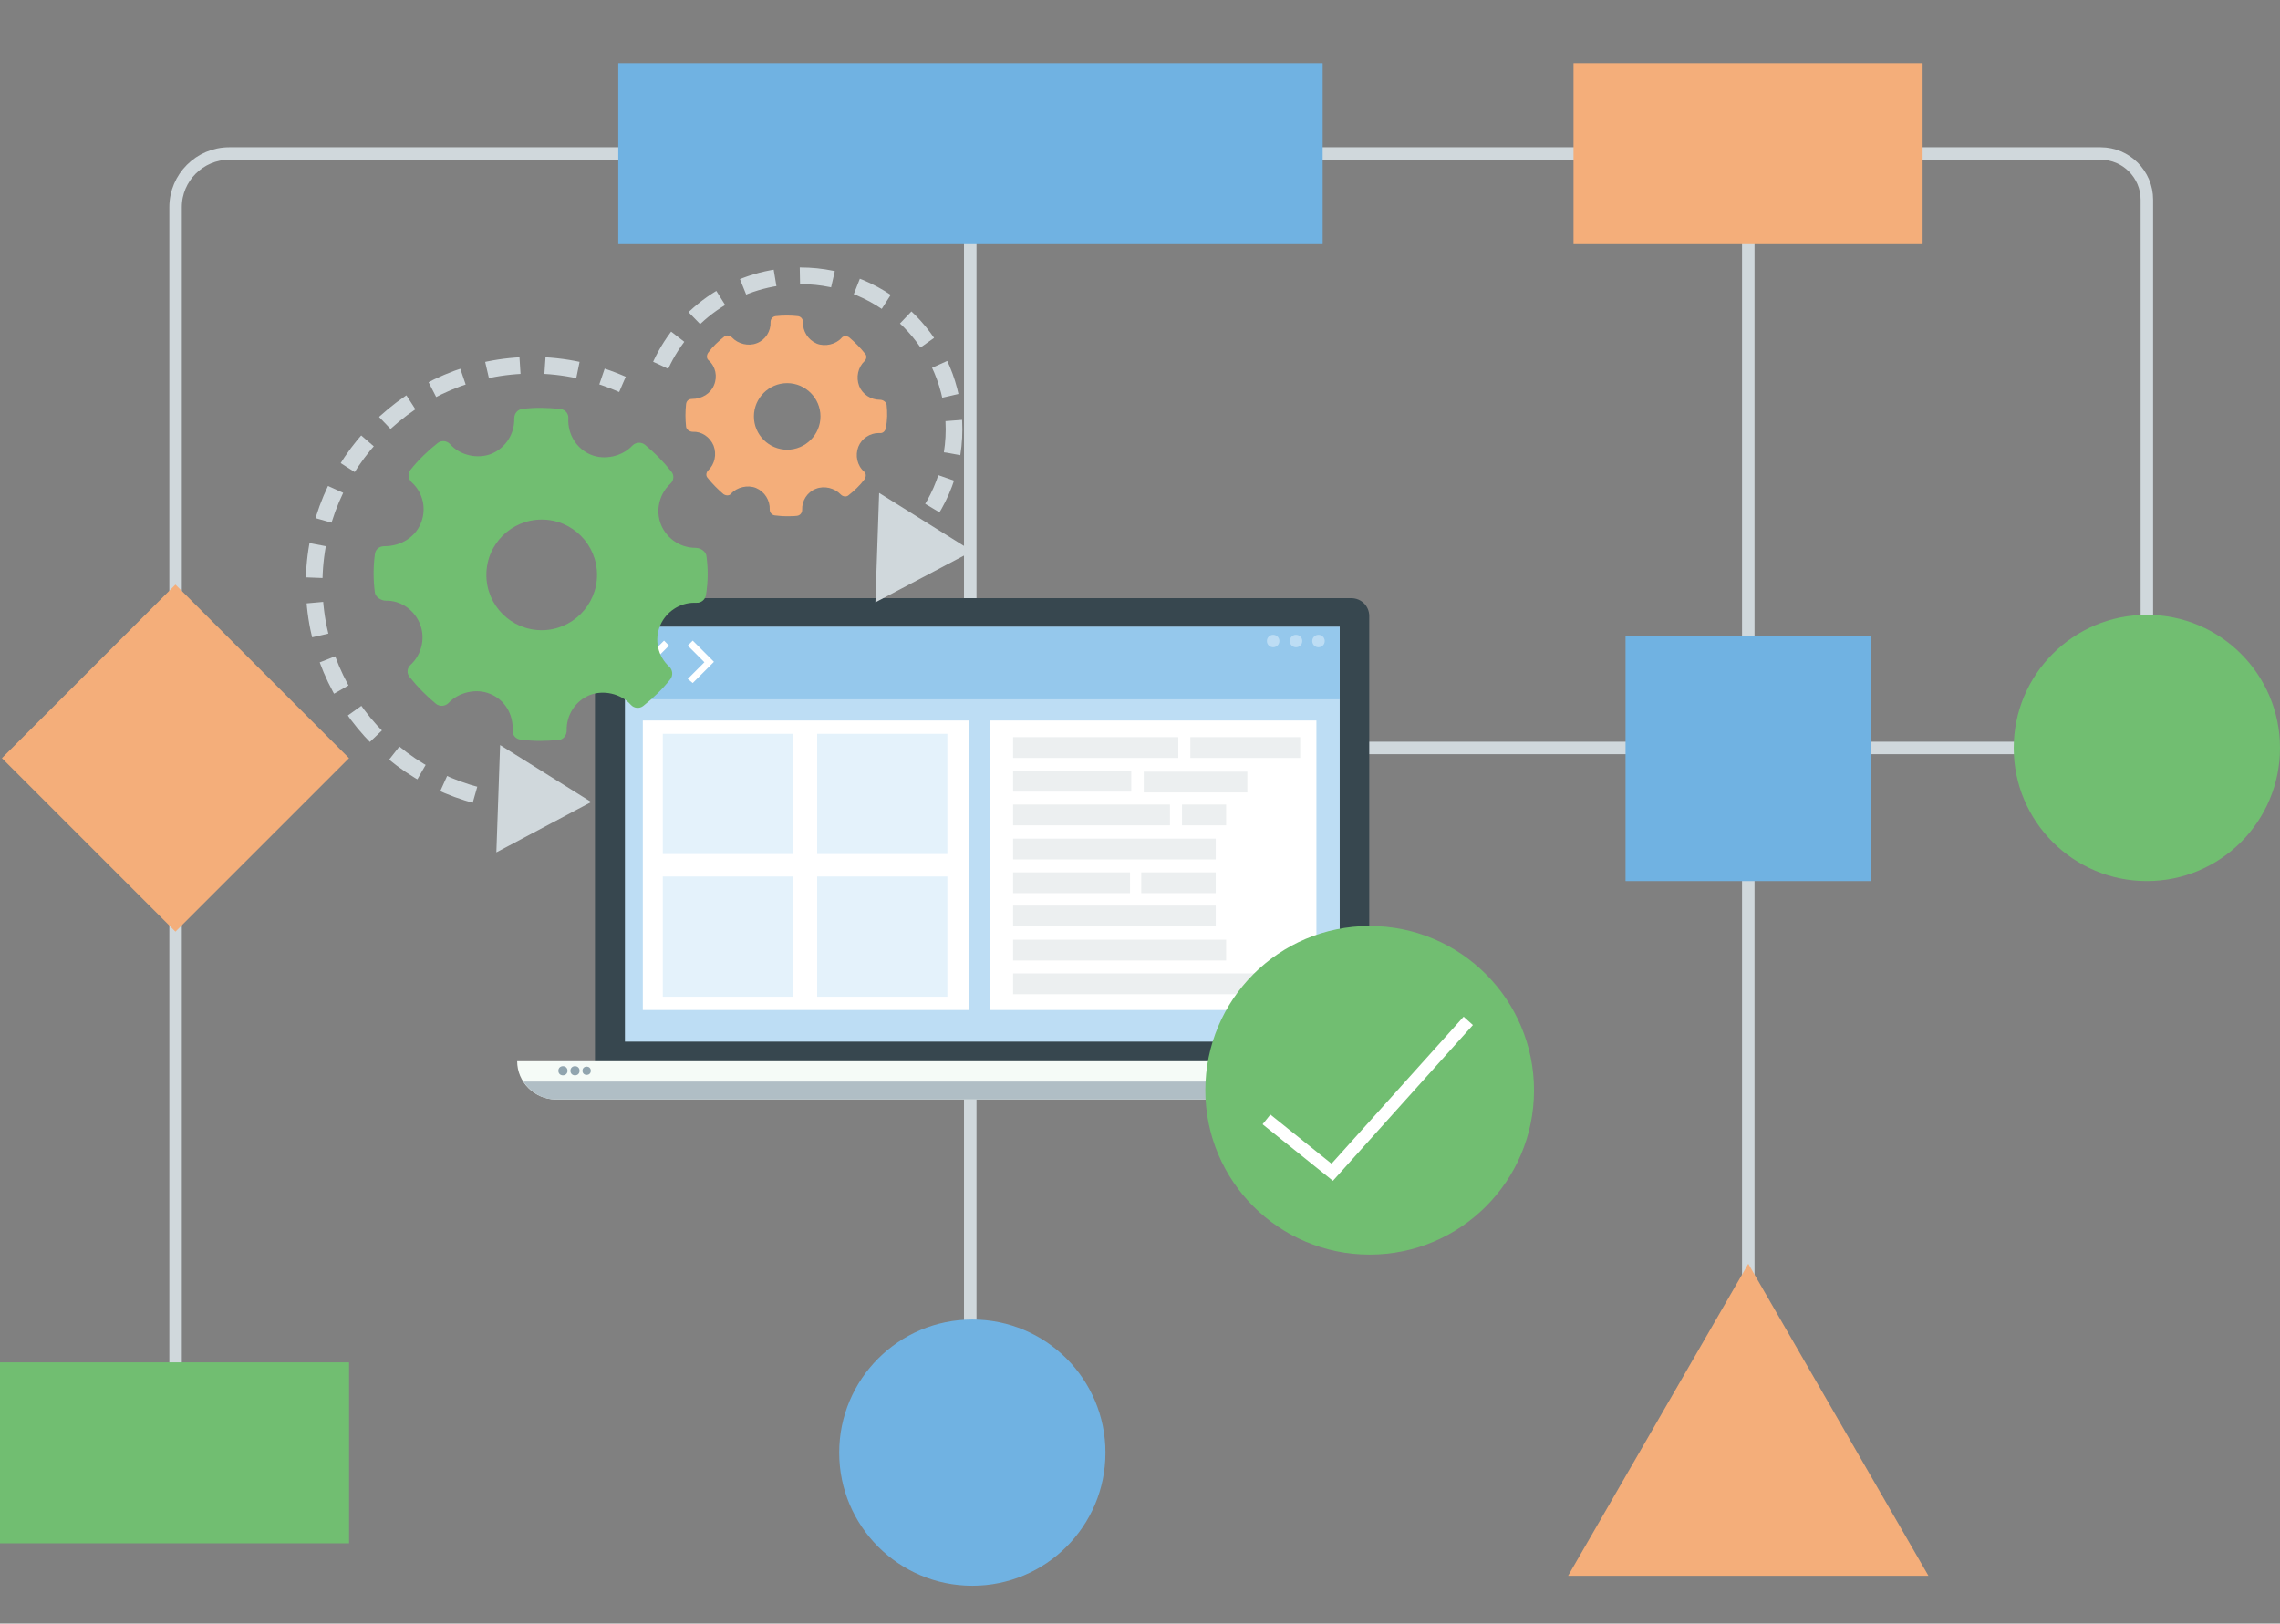 <?xml version="1.0" encoding="utf-8"?>
<!-- Generator: Adobe Illustrator 19.1.1, SVG Export Plug-In . SVG Version: 6.00 Build 0)  -->
<svg version="1.1" id="Layer_2" xmlns="http://www.w3.org/2000/svg" xmlns:xlink="http://www.w3.org/1999/xlink" x="0px" y="0px"
	 viewBox="132 -53.8 548 390.3" style="enable-background:new 132 -53.8 548 390.3;" xml:space="preserve">
<rect x="132" y="-53.8" width="548" height="390.3" fill="#808080" stroke="none"/>
<style type="text/css">
	.st0{fill:none;stroke:#D0D8DC;stroke-width:3;stroke-miterlimit:10;}
	.st1{fill:#70B2E2;}
	.st2{fill:#37474F;}
	.st3{fill:#F5FBF7;}
	.st4{fill:#B0BEC5;}
	.st5{fill:#90A4AE;}
	.st6{fill:#BDDDF4;}
	.st7{fill:#95C8EC;}
	.st8{fill:#FFFFFF;}
	.st9{fill:#ECEFF0;}
	.st10{fill:#71BE71;}
	.st11{fill:#F4AE7A;}
	.st12{fill:none;stroke:#D0D8DC;stroke-width:4;stroke-miterlimit:10;stroke-dasharray:8,6;}
	.st13{fill:#D0D8DC;}
	.st14{fill:#E4F2FB;}
	.st15{fill:none;stroke:#FFFFFF;stroke-width:3;stroke-miterlimit:10;}
</style>
<title>SharePoint integration</title>
<g>
	<line class="st0" x1="648" y1="126" x2="444.5" y2="126"/>
	<path class="st0" d="M552.2-16.9h84.7c6.1,0,11.1,5,11.1,11.1v125.2"/>
	<line class="st0" x1="365.2" y1="-12.4" x2="365.2" y2="302.6"/>
	<path class="st0" d="M174.2,302.6V-4c0-7.1,5.8-12.9,12.9-12.9h365.1v319.5"/>
	<rect x="280.6" y="-38.6" class="st1" width="169.3" height="43.5"/>
	<g>
		<g>
			<g id="_Group_">
				<path id="_Path_4" class="st2" d="M279.3,90c-2.4,0-4.3,1.9-4.3,4.3c0,0,0,0,0,0v106.9c0,2.4,1.9,4.3,4.3,4.3c0,0,0,0,0,0h177.5
					c2.4,0,4.3-1.9,4.3-4.3c0,0,0,0,0,0V94.3c0-2.4-1.9-4.3-4.3-4.3c0,0,0,0,0,0H279.3z"/>
				<path id="_Path_5" class="st3" d="M265.5,210.5h205.1c5.1,0,9.2-4.1,9.2-9.2H256.3C256.3,206.3,260.4,210.4,265.5,210.5z"/>
				<path id="_Path_6" class="st4" d="M257.8,206.2c1.7,2.6,4.6,4.3,7.7,4.3h205.1c3.2,0,6.1-1.6,7.7-4.3H257.8z"/>
				<circle id="_Path_7" class="st5" cx="273" cy="203.6" r="1"/>
				<circle id="_Path_8" class="st5" cx="270.2" cy="203.6" r="1.1"/>
				<circle id="_Path_9" class="st5" cx="267.3" cy="203.6" r="1.1"/>
			</g>
			<g id="_Group_2">
				<rect x="282.2" y="96.9" class="st6" width="171.8" height="99.7"/>
			</g>
			<rect x="282.2" y="96.9" class="st7" width="171.8" height="17.4"/>
			<path class="st8" d="M292.8,109.4l-4-4l4-4l-1.2-1.2l-5.1,5.1l5.1,5.1L292.8,109.4z M297.3,109.4l4-4l-4-4l1.2-1.2l5.1,5.1
				l-5.1,5.1L297.3,109.4z"/>
			<rect x="286.5" y="119.4" class="st8" width="78.4" height="69.6"/>
			<rect x="370" y="119.4" class="st8" width="78.4" height="69.6"/>
			<rect x="375.5" y="123.4" class="st9" width="39.7" height="5"/>
			<rect x="418.1" y="123.4" class="st9" width="26.4" height="5"/>
			<rect x="375.5" y="131.5" class="st9" width="28.4" height="5"/>
			<rect x="406.9" y="131.7" class="st9" width="24.9" height="5"/>
			<rect x="375.5" y="139.6" class="st9" width="37.7" height="5"/>
			<rect x="416.1" y="139.6" class="st9" width="10.6" height="5"/>
			<rect x="375.5" y="147.8" class="st9" width="48.7" height="5"/>
			<rect x="375.5" y="155.9" class="st9" width="28.1" height="5"/>
			<rect x="406.3" y="155.9" class="st9" width="17.9" height="5"/>
			<rect x="375.5" y="163.9" class="st9" width="48.7" height="5"/>
			<rect x="375.5" y="172.1" class="st9" width="51.2" height="5"/>
			<rect x="375.5" y="180.2" class="st9" width="62.7" height="5"/>
			<circle class="st6" cx="438" cy="100.3" r="1.5"/>
			<circle class="st6" cx="443.5" cy="100.3" r="1.5"/>
			<circle class="st6" cx="448.9" cy="100.3" r="1.5"/>
			<g id="Settings">
				<g>
					<path class="st10" d="M301.8,79.9c-0.1-1.1-1.4-2-2.6-2c-3.7,0-6.9-2.2-8.3-5.5c-1.4-3.4-0.5-7.4,2.2-9.9c0.9-0.8,1-2.1,0.2-3
						c-1.9-2.4-4-4.5-6.3-6.4c-0.9-0.7-2.2-0.6-3,0.2c-2.4,2.6-6.7,3.6-10,2.2c-3.4-1.4-5.6-4.9-5.4-8.7c0.1-1.2-0.8-2.2-2-2.3
						c-3-0.3-6-0.4-9,0c-1.2,0.1-2,1.1-2,2.3c0.1,3.7-2.1,7.1-5.5,8.5c-3.3,1.3-7.5,0.4-9.9-2.3c-0.8-0.9-2.1-1-3-0.3
						c-2.4,1.9-4.6,4-6.5,6.4c-0.7,0.9-0.6,2.2,0.2,3c2.8,2.5,3.7,6.5,2.2,10c-1.4,3.3-4.8,5.4-8.7,5.4c-1.3,0-2.2,0.8-2.3,2
						c-0.4,3-0.4,6.1,0,9.1c0.1,1.1,1.5,2,2.6,2c3.5-0.1,6.8,2.1,8.2,5.5c1.4,3.4,0.5,7.4-2.2,9.9c-0.9,0.8-1,2.1-0.2,3
						c1.9,2.4,4,4.5,6.3,6.4c0.9,0.7,2.2,0.6,3-0.2c2.4-2.6,6.7-3.6,10-2.2c3.5,1.4,5.6,4.9,5.4,8.7c-0.1,1.2,0.8,2.2,2,2.3
						c1.5,0.2,3.1,0.3,4.6,0.3c1.5,0,2.9-0.1,4.4-0.2c1.2-0.1,2-1.1,2-2.3c-0.1-3.7,2.1-7.1,5.5-8.5c3.3-1.3,7.5-0.4,9.9,2.3
						c0.8,0.9,2.1,1,3,0.3c2.4-1.9,4.6-4,6.5-6.4c0.7-0.9,0.6-2.2-0.2-3c-2.8-2.5-3.7-6.5-2.2-10c1.4-3.2,4.6-5.4,8.2-5.4l0.5,0
						c1.1,0.1,2.2-0.8,2.3-2C302.2,85.9,302.2,82.9,301.8,79.9z M262.2,97.7c-7.4,0-13.3-6-13.3-13.3c0-7.4,6-13.3,13.3-13.3
						c7.4,0,13.3,6,13.3,13.3C275.5,91.7,269.5,97.7,262.2,97.7z"/>
				</g>
			</g>
			<g id="Settings_1_">
				<g>
					<path class="st11" d="M345.1,43.5c-0.1-0.7-0.9-1.2-1.6-1.2c-2.2,0-4.2-1.3-5-3.3c-0.8-2.1-0.3-4.5,1.3-6
						c0.5-0.5,0.6-1.3,0.1-1.8c-1.1-1.4-2.4-2.7-3.8-3.9c-0.6-0.4-1.4-0.4-1.8,0.1c-1.4,1.6-4,2.2-6,1.4c-2.1-0.9-3.4-3-3.3-5.2
						c0-0.7-0.5-1.3-1.2-1.4c-1.8-0.2-3.6-0.2-5.4,0c-0.7,0.1-1.2,0.7-1.2,1.4c0.1,2.2-1.2,4.3-3.3,5.1c-2,0.8-4.5,0.2-6-1.4
						c-0.5-0.5-1.3-0.6-1.8-0.2c-1.4,1.1-2.8,2.4-3.9,3.9c-0.4,0.6-0.4,1.4,0.1,1.8c1.7,1.5,2.2,3.9,1.3,6c-0.8,2-2.9,3.3-5.3,3.3
						c-0.8,0-1.3,0.5-1.4,1.2c-0.2,1.8-0.2,3.7,0,5.5c0.1,0.7,0.9,1.2,1.6,1.2c2.1-0.1,4.1,1.2,5,3.3c0.8,2.1,0.3,4.5-1.3,6
						c-0.5,0.5-0.6,1.3-0.1,1.8c1.1,1.4,2.4,2.7,3.8,3.9c0.6,0.4,1.4,0.4,1.8-0.1c1.4-1.6,4-2.2,6-1.4c2.1,0.9,3.4,3,3.3,5.2
						c0,0.7,0.5,1.3,1.2,1.4c0.9,0.1,1.8,0.2,2.8,0.2c0.9,0,1.8,0,2.6-0.1c0.7-0.1,1.2-0.7,1.2-1.4c-0.1-2.2,1.2-4.3,3.3-5.1
						c2-0.8,4.5-0.2,6,1.4c0.5,0.5,1.3,0.6,1.8,0.2c1.4-1.1,2.8-2.4,3.9-3.9c0.4-0.6,0.4-1.4-0.1-1.8c-1.7-1.5-2.2-3.9-1.4-6
						c0.8-2,2.8-3.3,4.9-3.3l0.3,0c0.7,0.1,1.3-0.5,1.4-1.2C345.3,47.2,345.3,45.3,345.1,43.5z M321.2,54.3c-4.4,0-8-3.6-8-8
						c0-4.4,3.6-8,8-8c4.4,0,8,3.6,8,8C329.2,50.7,325.6,54.3,321.2,54.3z"/>
				</g>
			</g>
			<path class="st12" d="M260,139.1c-29,0-52.5-23.5-52.5-52.5S231,34,260,34c7.7,0,15,1.7,21.6,4.6"/>
			<path class="st12" d="M290.8,34c5.8-12.7,18.7-21.5,33.6-21.5c20.4,0,36.9,16.5,36.9,36.9c0,10.5-4.4,20.1-11.5,26.8"/>
			<polygon class="st13" points="365.7,78.7 342.4,91 343.3,64.7 			"/>
			<polygon class="st13" points="274.1,139 251.3,151.1 252.2,125.3 			"/>
			<rect x="291.3" y="122.6" class="st14" width="31.3" height="28.9"/>
			<rect x="328.4" y="122.6" class="st14" width="31.3" height="28.9"/>
			<rect x="291.3" y="156.9" class="st14" width="31.3" height="28.9"/>
			<rect x="328.4" y="156.9" class="st14" width="31.3" height="28.9"/>
		</g>
		<circle class="st10" cx="461.2" cy="208.3" r="39.5"/>
		<polyline class="st15" points="436.4,215.3 452.2,228 484.9,191.6 		"/>
	</g>
	<rect x="144.7" y="99" transform="matrix(0.707 0.707 -0.707 0.707 141.862 -85.56)" class="st11" width="59" height="59"/>
	<rect x="522.7" y="99" class="st1" width="59" height="59"/>
	<circle class="st1" cx="365.7" cy="295.4" r="32"/>
	<rect x="132" y="273.7" class="st10" width="83.9" height="43.5"/>
	<polygon class="st11" points="508.9,325 552.2,250 595.5,325 	"/>
	<circle class="st10" cx="648" cy="126" r="32"/>
	<rect x="510.2" y="-38.6" class="st11" width="83.9" height="43.5"/>
</g>
</svg>
